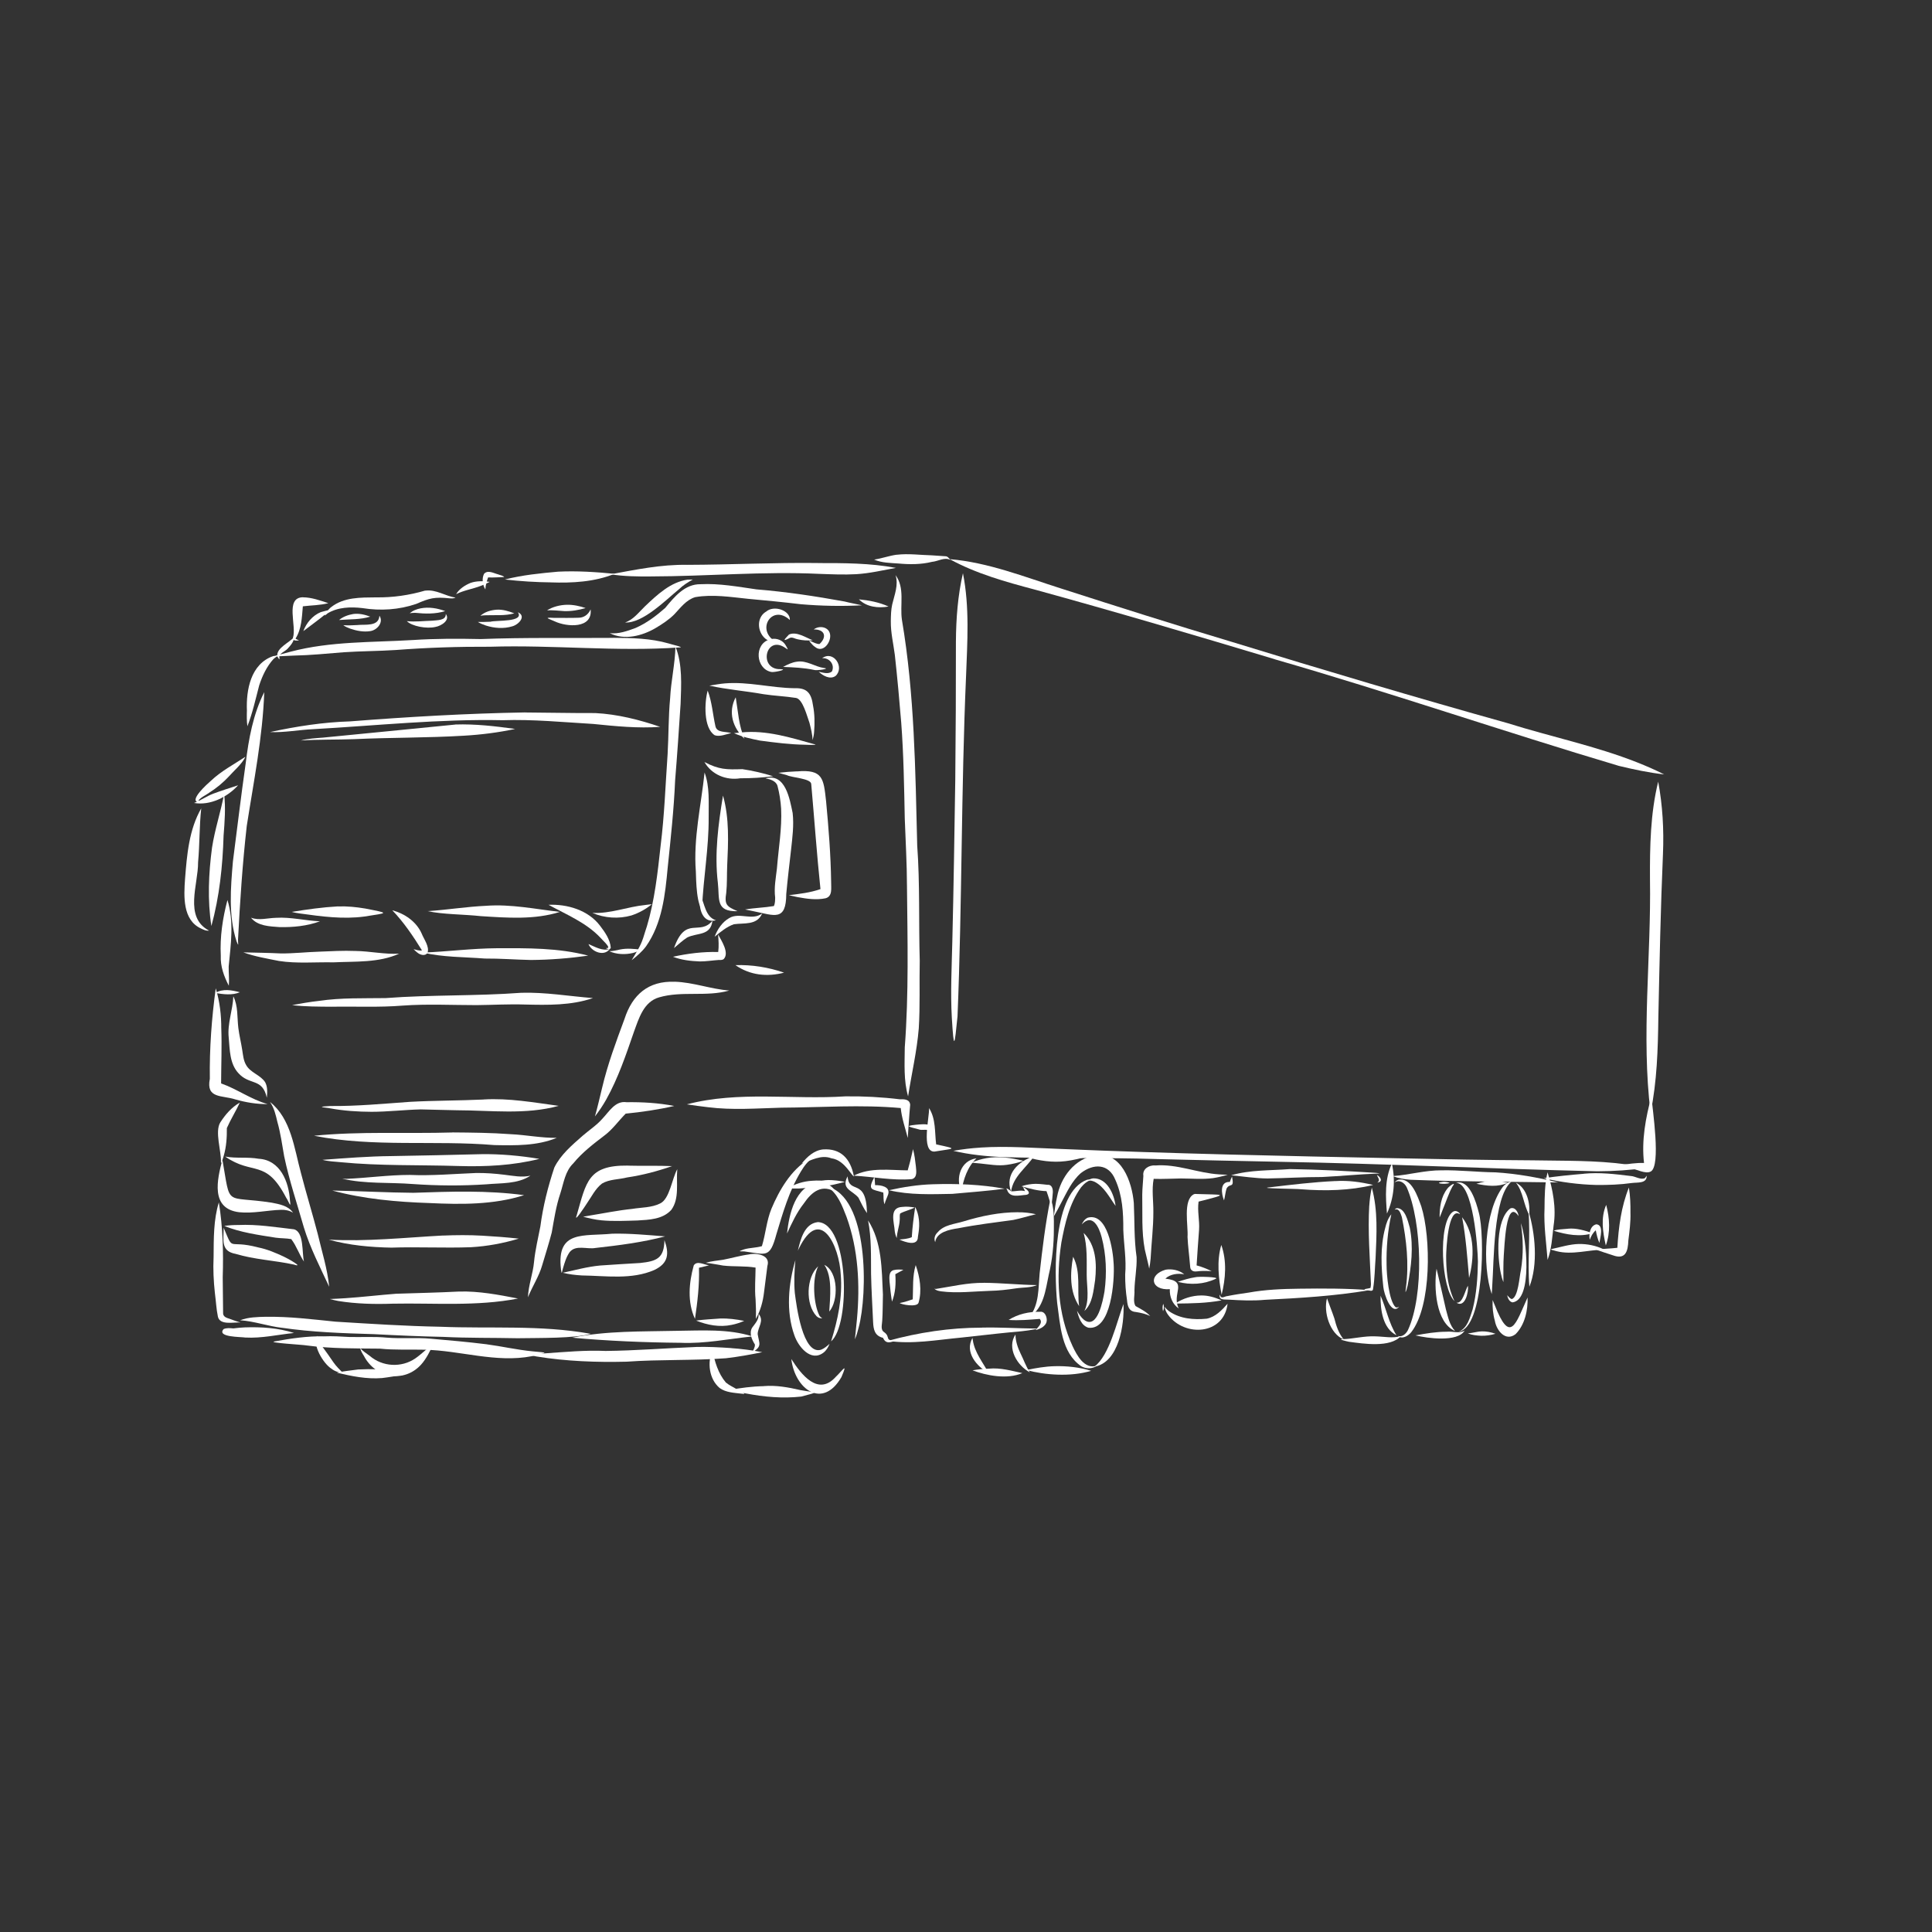 <?xml version="1.0" encoding="UTF-8"?>
<svg id="_Ñëîé_ðèñóíêà" data-name="Ñëîé_ðèñóíêà" xmlns="http://www.w3.org/2000/svg" version="1.1" viewBox="0 0 3600 3600">
  <rect x="0" y="0" width="3600" height="3600" fill="#333333" stroke="none"/>
  <!-- Generator: Adobe Illustrator 29.6.1, SVG Export Plug-In . SVG Version: 2.1.1 Build 9)  -->
  <defs>
    <style>
      .st0 {
        fill: #fff;
      }
    </style>
  </defs>
  <path class="st0" d="M375.2,1505.9c-23,39.6-26.9,87.1-30.4,131.9-2.3,32.2-4.8,76.6,29.9,92.4,4.8,2.3,9.7,4.8,15.2,3.7-.3-.2-.7-.1-1.1-.3,0,0,0,0,0,0-46.2-25-19.3-85.6-19.7-126.9,3.1-33.5,2.2-67.5,5.9-100.8h0Z"/>
  <path class="st0" d="M417.6,1479.4c-6.3,33.6-17.3,66.1-22.5,99.9-6.4,48.2-8.7,98-1.2,146.2,15-54.8,21-111.5,22.7-168.3,2-25.8,4.1-52,1-77.8h0Z"/>
  <path class="st0" d="M443.5,1463.3c-15.4,5-30.8,9.9-45.9,15.5-12.6,4.7-23.6,12.8-36.1,17.4,30.2,5.2,62.1-10.8,82.1-32.9h0ZM380.6,1486.9c-.2,0-.3.2-.5.2.2,0,.3-.2.5-.2h0Z"/>
  <path class="st0" d="M457.5,1410c-21.8,14.4-45.3,26.7-64.5,44.9-5.8,5-42.6,37.7-22.8,40.2,7.8-1,4.8-1-.5-3.3,4.9-6.5,13.3-9.7,19.8-14.5,13.8-8.6,26.3-19.1,37.4-30.9-.4.5-.9.9-1.3,1.3,10.8-12.2,24.4-23,31.9-37.7h0ZM370.2,1490.9c0,.1-.1.2-.2.4,0-.1.1-.2.2-.4h0Z"/>
  <path class="st0" d="M508.8,1222.6c-41.6,14.7-50.4,62.9-48.7,101.9,0-.5,0-.9,0-1.4-.3,10-.5,20.3.9,30.2,9.6-24.8,15.3-50.7,22-76.3,5.8-17.6,14-35.2,26.6-49,7.2-6.5,13.7-7.7-.8-5.4h0Z"/>
  <path class="st0" d="M492.4,1289.7c-20.8,41.2-29.1,87.4-34.6,132.8-8.7,60.8-15.9,121.8-23.8,182.7-4.2,49.5-8.6,101,6.8,149,4.9,12.1,2.4,3.2,2.7-3.6,0,.1,0,.2,0,.4,3.7-70.7,8.3-141.6,16.3-212,12.9-82.9,29.6-165.3,32.6-249.3h0ZM443.5,1749.1c0,.1,0,.2,0,.3,0-.1,0-.2,0-.3h0ZM430.8,1651.9c0-.5,0-1.1,0-1.6,0,.5,0,1.1,0,1.6h0ZM430.8,1650.3c0-.3,0-.6,0-.9,0,.3,0,.6,0,.9h0Z"/>
  <path class="st0" d="M423.8,1677.1c-8.9,33.8-14.2,68.7-12.4,103.6-.9,20.1,5.9,38.6,15,56.1,1-12-.5-23.9-.3-35.9,4-41.1,10.2-83.5-2.3-123.9h0Z"/>
  <path class="st0" d="M402,1841.6c-7.6,55.9-11.8,112.1-11,168.6-7.4,37.4,22.4,30.2,47.9,38.5,19.4,5.5,39.6,8.9,59.8,8.6-30.8-8.5-56.7-28-86.7-38.5.1-34.5,1.6-69.1.3-103.7,0,.8,0,1.7,0,2.5.2-25.7-2.8-51.4-10.3-76h0ZM437,2048.2c.4,0,.7.2,1.1.3-.4,0-.7-.2-1.1-.3h0Z"/>
  <path class="st0" d="M401,1850.3c14.9,2.4,31.7,4.7,46-1.4-15.4-3.9-31.4-7.2-46,1.4h0Z"/>
  <path class="st0" d="M434.8,1856.2c-.9,26-11.5,51-8.6,77.4,2,22.4,1.7,48.2,17.8,65.8,21.1,23.8,44.9,8.5,53.2,46.1.9-9.6,1.7-20.3-3.2-29.1-9-13.7-27.7-17.5-35.6-32.3-4.8-8.3-5.5-18.1-7-27.4-2.1-13.8-5.6-27.4-7.3-41.3-2.4-19.8-.2-40.8-9.4-59.1h0Z"/>
  <path class="st0" d="M414.4,2160.8c-9.9,37.5-22.5,91.5,31.2,98,26.2,2.7,52.2-3.7,78.3-4.5,7.7-.3,15.5,1.4,22.1,5.4-8.6-13-25.5-15.9-39.7-18.7-89.2-13.8-76,10.3-91.9-80.3h0ZM544,2258.6s0,0,0,0c0,0,0,0,0,0h0Z"/>
  <path class="st0" d="M419.8,2155.2c51.6,35.9,75.2,3,113.5,76.7,3.8,4.8,9.8,23,7,5.2-2-34.9-18.1-75.7-58.2-77.9-20.6-3.7-41.8-.3-62.4-4.1h0Z"/>
  <path class="st0" d="M416.8,2287.8c0,22-6.2,43.5,22.2,48.6,35.4,10.7,72.5,12.1,108.5,19.9,20.6,6.7-11.9-11.8-18-14.4-15.5-7.3-31.4-14.1-48.3-17.5-58.6-15.4-44.7,10.1-64.4-36.6h0ZM429.1,2315.8c0,0,.2.1.2.2,0,0-.2-.1-.2-.2h0Z"/>
  <path class="st0" d="M444.2,2282.6c-8.8,0-17.7.4-26.3,1.8,30.5,12.2,63.3,16.7,95.6,21.8,9.7,1.4,19.6.9,29.2,2.7,9.8,12.7,14.7,28.6,23.7,41.9-3.9-15.9.3-55.5-18.7-60.2-34.4-3.9-68.7-9.6-103.5-8h0Z"/>
  <path class="st0" d="M446.9,2054.5c-15.3,8.7-27.1,22.4-36.5,37.1-10.4,17,2,52.7,1.3,73.9,0,0,0-.1,0-.2-.1,7.3,4.4-8.9,5.2-11.6,4.9-16.9,6-34.3,5.8-51.7,7.1-16.1,16.8-31.5,24.2-47.5h0Z"/>
  <path class="st0" d="M407.8,2240.4c-10.1,32.9-9.5,67.9-9.8,102.1-1.1,22.3,0,44.6,2.4,66.8,2,14.7,2.6,29.6,5.6,44,3.7,16.7,29.3,10.1,41.9,11-6.6-1.9-13.1-4.3-19.5-6.7-6.4-2.1-13.3-3.8-12.7-12-.1-21.9-.6-43.8-.7-65.6,1.5-46.7.2-93.5-7.2-139.6h0Z"/>
  <path class="st0" d="M503.2,2053.5c7.6,10.9,10.6,24,13.6,36.8,6,21,8.9,42.7,12.7,64.2,9.4,44.9,24.1,88.5,36.7,132.6,11.8,38.5,30.3,74.3,47.2,110.6-3.3-33.4-13.7-65.7-21.3-98.3-9.9-38-21.5-75.6-31.3-113.6-12.5-45.6-18.2-101-57.5-132.3h0ZM508.2,2062s0,0,0,.1c0,0,0,0,0-.1h0Z"/>
  <path class="st0" d="M495.8,2453.6c-16.2.4-32.9.6-48.3,6.5,26.7,1.8,52.4,11.3,79,14.2l-2.6-.4c57.2,8.5,115.2,10.4,172.9,12.1,43.3,2.3,86.6,4.2,130,5.1,45.7,2.3,91.6,1.5,137.4,2.5,42.2-.7,105.8.5,136.8-8.2,0,0,0,0,.1,0-.7-.1-1.5-.2-2.2-.3,0,0,.1,0,.2,0-92.3-16.5-185.3-9.1-278.4-12.9-65.3-1.2-130.6-5.5-195.8-9.5-43-4.3-85.9-9.8-129.2-9h0Z"/>
  <path class="st0" d="M455.9,2473.4c-7,.3-14.1,1-21,1.9-6-.5-12.7-1.3-18.3,1.3-13.4,15.4,32.7,14.3,40.5,15.7,30.4,1.7,60.7-5.4,90.8-8.5-29.7-9.5-60.9-11.5-92-10.4h0Z"/>
  <path class="st0" d="M807.8,2504.2c-12.1,8.1-22.1,18.9-34.1,27.1-25.8,17.6-61.1,15.6-84.7-4.8-6-4.7-13-8.6-17.7-14.6.8,5.5,4.1,10.2,6.9,14.8,21.4,41.1,74.3,51.1,106.3,16.2,10.2-11.3,16.7-25.3,23.3-38.8h0Z"/>
  <path class="st0" d="M667.5,2551.8c-13.3,1.9-26.8,3-39.8,5.9,27.3,6.7,56,12.4,84.2,10.1,13.1-1.5,26.1-4,39.1-5.9-3.6-1.6-7.5-2.9-11.2-4.3-23.2-6.8-48.2-7-72.2-5.8h0Z"/>
  <path class="st0" d="M591,2488.9c-9.9,16.6,11.4,51.7,26.2,61.2,6.6,5.3,14.8,7.6,23,9.1-6.8-6.5-13.6-13.1-19-20.9,0,.1.2.2.2.3-6.9-10-13.7-20-21-29.7-3.8-6.4-10.1-12-9.5-20h0Z"/>
  <path class="st0" d="M1261,2479.8c-65.1,1.5-130.8-.3-194.9,12.8,67.2,6.1,134.7,8.9,202.2,9.5,45.1,2,89.3-7.3,133.9-11.9-45.4-14.4-94.2-10.9-141.2-10.4h0Z"/>
  <path class="st0" d="M1396,2337.4c-16.5,2.1-32.4,6.9-48.7,10-10.7,1.7-21.9,2.4-32.2,5.7,10.9,1,21.6,3.5,32.4,5.1,20,2.3,40.5.4,60.4,3.8-.1,19.7-2,39.4,0,59.1.7,12.1,1,24.4.5,36.4,8.5-15,13.2-32,15.2-49.1,2-16.5,4.1-33,6.3-49.4,6.3-20.1-19.2-24.8-33.8-21.7h0Z"/>
  <path class="st0" d="M1341.5,2456.9c-14.8,1.1-29.7,1.8-44.4,3.8,20.8,8.4,43.9,12.8,66.2,8,8-1.5,15.9-4.2,23.4-7.4-14.8-3-30.1-4.9-45.2-4.5h0Z"/>
  <path class="st0" d="M1292.7,2357.9c-9,32.2-12.2,68.5,2.3,99.6,4.6-31.5,8.5-63.2,7.4-95.2,6.2-1.7,12.7-2.7,18.7-4.7-8.8-.6-22.2-9.4-28.4.3h0ZM1302.6,2362.1c0,0-.1,0-.2,0,0,0,0,0,0,0,0,0,.1,0,.2,0h0ZM1301.4,2362.9s0,0-.1,0c0,0,0,0,.1,0h0Z"/>
  <path class="st0" d="M1523.4,2277.3c-24.8,3.1-31.9,32.6-36.7,53.2.5-1,1-2.2,1.5-3.3,0,0,0,0,0,0,40.3-83.1,75.9-5,78.4,47.8,0,0,0,0,0,0,3.5,42.2-5.4,84.3-18,124.4,36.7-30.8,33.4-221.5-25.2-222.2h0ZM1561.9,2448.3c0,.2,0,.4-.1.7,0-.2,0-.4.1-.7h0Z"/>
  <path class="st0" d="M1482.2,2347.6c-13.2,44.8-18,95.9-2,140.5,7.1,20.9,30.4,50.1,53.9,32.6,5.6-4.1,9.2-10.3,11.7-16.7-4.7,4.2-9.7,8.6-15.8,11-34.4,10.6-46-82.7-49-106-1.8-20.4-.7-41.1,1.1-61.4h0Z"/>
  <path class="st0" d="M1536,2356.9c15.6,22.3,10.7,60.8,9.2,87,17.6-20.1,16.9-74.5-9.2-87h0Z"/>
  <path class="st0" d="M1524.7,2359.4c-22.6,20.5-24.2,71.1-3.1,93.2,2.9,2.7,6.7,4.5,10.7,3.5-2.1-.7-3.8-2.3-5.2-4.1-11.6-22.5-14.1-70-2.4-92.7h0ZM1522.7,2363.3s0,0,0,0c0,0,0,0,0,0h0ZM1518.6,2419.5c0,.2,0,.4,0,.5,0-.2,0-.4,0-.5h0ZM1531.7,2455.9s0,0,0,0c0,0,0,0,0,0h0Z"/>
  <path class="st0" d="M1540,2210.5c.6.3,1.1.6,1.7.9,0,0,0,0,0,0,19.3,12.5,27.6,35.4,35.6,55.9,22.1,60.8,25.4,127,19.5,190.9-1,12.5-2.8,25-3.8,37.4,3-7,5.1-14.3,6.9-21.6,17.1-62.5,19.4-244.8-59.7-263.6h0ZM1587.4,2301.4c0,.3.2.6.2.9,0-.3-.2-.6-.2-.9h0Z"/>
  <path class="st0" d="M1474.5,2532.3c6.5,56.1,58.2,94.6,93.4,33.7,12.6-29.4,2-12.3-10.6-.4-32.9,36.7-64.5-4.6-82.8-33.3h0Z"/>
  <path class="st0" d="M1524.1,2203.3c-42.5,7.2-53.7,58.8-57.6,95.2,8.9-19.2,17.8-38.8,31-55.6,15.2-22.5,34.7-37.9,60.9-20.6-5.2-9.7-15-17.4-26.1-18.7h0c-2.7-.4-5.5-.5-8.2-.2h0Z"/>
  <path class="st0" d="M1542.3,2198.9c-12.2.2-23.8,4.2-34.5,9.9,6.1.8,12.5,1.3,18.7,1.3,16.4.7,32.4-3.9,48-7.9-10.6-2.1-21.4-3.4-32.2-3.4h0Z"/>
  <path class="st0" d="M1533.6,2141.8c-16.6,1.6-29.8,13.8-39.7,26.3,17.9-5.9,36.1-17.1,55.2-9.8,13.5,1.8,23.3,11,31.4,21.3,2.2,2.5,12.5,17.1,10.3,10.9-6.1-31-24-51.1-57.2-48.7h0ZM1504.6,2164.2c0,0-.2,0-.2,0,0,0,.2,0,.2,0h0Z"/>
  <path class="st0" d="M1701.2,2141c-.4,1.9-.7,3.8-1.1,5.7,0,0,0-.1,0-.2-2.5,11.5-5.4,23-8.7,34.3-33.3-.2-69.9-6.1-100.5,9.9,36.1,1.9,72.1,9.5,108.4,6.4,10.4-3,8-15.5,7.3-23.8-1.3-10.8-2.4-22-5.5-32.4h0Z"/>
  <path class="st0" d="M1579.5,2191.8c-13.1,23.9,8.8,26.1,20.1,39.9,5,9.8,9.4,19.8,15.9,28.8-1.3-68-33.7-33.2-36.1-68.7h0ZM1579.7,2195.1s0,0,0,0c0,0,0,0,0,0h0Z"/>
  <path class="st0" d="M1617.5,2274c6.5,32.9,5.3,66.3,5.6,99.7.6,30,2.5,60,3.8,90,.7,14.2,3.1,25.3,18.5,29.2,5.2,12,14,8.6,24,4.8-22.3,1-9.2-6.3-21.8-15.3-7.5-4.7-3.9-14.3-3.7-21.6,1.1-16.2.8-32.4,1.3-48.6-2.3-46.7-1.5-97.7-27.8-138.3h0ZM1655.1,2495.6s0,0,0,0c0,0,0,0,0,0h0ZM1655.1,2495.7c.1.1.2.3.4.5-.1-.1-.2-.3-.4-.5h0Z"/>
  <path class="st0" d="M1829.5,2473.9c-59.2,0-118,8.9-175,24.6,45.2,6.8,90.7-1.8,135.8-6,29.9-3.1,59.7-6.8,89.6-9.7,15.8-1.3,31.7-2.7,47.3-5.6,2.1-.2,6.3-1.3,5.4-2.3,0,.1-.2.3-.3.4-.4.2-.8.3-1.2.3,0,0,0,0,0,0-33.9-.3-67.8-2.6-101.7-1.8h0ZM1931.2,2475.7s0,0,0,0c0,0,0,0,0,0h0Z"/>
  <path class="st0" d="M1706.3,2357.3c-6.4,20.7-4.5,42.5-5.5,63.8-7.9,2.6-16.1,5.4-24.3,6.9,0,0,0,0,0,0,0,0,0,0,0,0,0,0,0,0,0,0,2.8,2.8,31.7,8.4,35-.3,6.8-23.1,2.5-48-5.2-70.4h0ZM1700.7,2421.7c0,0-.1.2-.2.2,0,0,.1-.2.2-.2h0ZM1676.5,2428s0,0,0,0c0,0,0,0,0,0h0Z"/>
  <path class="st0" d="M1665.2,2366.6c-10.3,3-7.8,15.7-7.5,23.9,0-.3,0-.7,0-1,1.1,12,2.4,24.1,4.4,35.9,6.6-16.4,7.4-34.2,6.2-51.1,4.9-3,10.3-5.3,15-8.3-5.9-.4-12.3-.9-18.1.7h0ZM1668.9,2373.8c-.1.1-.3.2-.4.3.1-.1.3-.2.4-.3h0ZM1667.7,2375c0,0,0,.1,0,.2,0,0,0-.1,0-.2h0ZM1667.7,2375.3s0,0,0,.1c0,0,0,0,0-.1h0Z"/>
  <path class="st0" d="M1896.8,2258.8c-34.5,0-68.2,7-101.1,17-16.6,5.2-36.4,6.1-48.4,20.3-5.3,4.9-7.6,11.7-4.7,18.5,2.4-18.9,27-23.6,42.8-25.9,34-6.7,68.4-10.8,102.7-15.5,14.2-2.9,28.1-7.3,42.2-10.7-10.9-2.4-22.3-3.8-33.6-3.6h0ZM1748.2,2303c-.1.1-.3.2-.4.3.1-.1.3-.2.4-.3h0ZM1745,2305.9c0,0-.1.1-.2.2,0,0,.1-.1.2-.2h0Z"/>
  <path class="st0" d="M1833.3,2390.4c-30.4-.4-60,6.8-89.7,11.4-.9-.2-1.7-.5-2.5-.7,3,3.7,7.9,4.3,12.3,5.1,30.3,4,61,0,91.4-.9,16.2-.3,32.2-2.2,48.2-4.6,13-2,26.9-.9,39.2-6.1-32.9-.5-65.9-4-98.9-4.3h0Z"/>
  <path class="st0" d="M1705.4,2249.1c-2.9,18.6-5.3,37.4-6.4,56.2-7.2,3.2-15.4,3.6-23.1,4.4,10.1,4.7,34.5,13.5,34.5-5,0,.3,0,.6-.1.9.5-3.4,1.1-6.9,1.5-10.3,0,.5-.1,1-.2,1.5,2.5-16,1.2-33.2-6.2-47.8h0ZM1704.6,2255.1c0,.1,0,.2,0,.4,0-.1,0-.2,0-.4h0ZM1699,2305.6s0,0,0,0c0,0,0,0,0,0,0,0,0,0,0,0,0,0,0,0,0,0h0ZM1699,2305.6h0s0,0,0,0c0,0,0,0,0,0h0Z"/>
  <path class="st0" d="M1681.5,2248.9c-25.8.9-15.1,29.2-14.2,45.7.6,4.2,1.7,8.5,3.7,12.3.3-11.1,4.8-21.6,5.4-32.7.7-4.2-.6-9.1,1-13.1,8.6-4.6,18.4-6.5,27.1-11.1-7.5-1.2-15.3-2.1-23-1.1h0ZM1677.7,2260.5c-.2.2-.3.4-.5.6.1-.2.3-.4.5-.6h0ZM1678.1,2260.6c0,0-.1,0-.2.1,0,0,.1,0,.2-.1h0Z"/>
  <path class="st0" d="M1629.4,2193c-13.6,25.8-5.1,22.4,16.5,29.2,1,7.2-.6,14.7,2.4,21.7,1.3-6.4,4.6-12.2,6.7-18.4,4.4-14.5-13.9-17.5-24.4-17.1-.2-3.1-.4-6.2-.6-9.3,0,0,0,0,0,.1,0-.9-.2-1.8-.2-2.7,0,0,0,.1,0,.2-.1-1.2-.2-2.6-.4-3.8h0ZM1630.5,2207.7c0,.2,0,.5,0,.7,0,0,0,0,0,0,0-.2,0-.5,0-.7h0ZM1630.4,2208.1c0,0,0,.2.1.3,0,0,0-.2-.1-.3h0ZM1630.6,2208.5c0,0,.2,0,.2.1,0,0-.2,0-.2-.1h0ZM1630.8,2209.1s0,0,0,0c0,0,0,0,0,0h0ZM1629.7,2196.8s0,0,0,0c0,0,0,0,0,0h0Z"/>
  <path class="st0" d="M1738.3,2206.7c-27.6.8-54.9,5.1-81.8,11.1,38.3,9.2,78.7,7.5,117.9,6.8,32.5-3,65.2-5.3,97.5-9.6-44-8-88.9-9.7-133.6-8.3h0Z"/>
  <path class="st0" d="M1906.3,2211.9c1.1,2.6,2.4,5,3.6,7.6-8.6-2.4-17.3.7-25.8.3-1.7-1.8-12-8.6-7.8-3.4,0,0,0,0,0,0,5,16.8,22.9,10.7,36.2,10-.1,0-.2,0-.4,0,12.1-2.2-.7-12.1-5.7-14.6h0ZM1883.1,2219.2c0,0,.1,0,.2.1,0,0-.1,0-.2-.1h0ZM1883.6,2219.6c.1,0,.3.1.4.2-.1,0-.3-.1-.4-.2h0Z"/>
  <path class="st0" d="M1922.3,2206.4c-6.4.6-12.8,1.9-18.9,4.1,15.2,4.3,30.7,8.6,46.6,9,8.7,23.5,8.9,39.6,11.8,2.3.3-6.8-1.9-15.1-10.3-14.1-9.7-1.1-19.5-2.5-29.2-1.4h0Z"/>
  <path class="st0" d="M1731.2,2064.8c.8,16.4-15.3,81.7,9.9,81,36.6-6.1,46.4-4.3,3.3-13.4-2.9-22.9-.3-47.1-13.2-67.6h0Z"/>
  <path class="st0" d="M1826.8,2138.4c-16.9,1-33.7,3.1-50.4,6,29.9,7.1,60.8,10.2,91.5,11.7,95.7,2.8,191.4.6,287.1,3.6-.5,0-1.1,0-1.6,0,76.6,1.9,153.2,3.6,229.8,5.1-.1,0-.2,0-.3,0,197.9,3.5,395.6,13.2,593.5,17.7,31-.1,62-2.1,92.7-6.6-12.3-2.7-24.9-4.3-37.4-6.1-58.2-8-117.1-6.6-175.7-7.7-84.7-.4-169.5-2.1-254.2-3.9-208.5-4.2-417.1-8.5-625.5-17.3-49.8-1.8-99.6-5.8-149.4-2.6h0ZM2381.8,2164.8c.3,0,.7,0,1,0-.3,0-.7,0-1,0h0Z"/>
  <path class="st0" d="M1769.6,1041.9c49.5,27.1,104.3,42.3,158.5,56.7,149.5,41,298.2,85,446.7,129.6,0,0,0,0-.1,0,.3,0,.6.2.9.3,0,0-.1,0-.2,0,215,62,426.7,134.8,641.1,198.6,27.8,6.7,56,12.7,84.4,15.9-16.1-8.2-32.7-15.4-49.5-22.1-78.6-31.1-161.9-48.1-242.5-73.5-172-48-343.1-99-513.8-151.4-106.4-31.8-212.2-65.4-317.9-99.4-68.2-21.6-135.8-48.7-207.6-54.7h0ZM2375.5,1228.4c-.2,0-.4-.1-.6-.2.2,0,.4.1.6.2h0Z"/>
  <path class="st0" d="M1794.3,1068.1c-9.6,41.7-12.8,84.7-13.1,127.4.1,85.9-.3,171.8-1.2,257.8-1.6,100.5-3,201.1-5.5,301.6-1.1,47.2-3.6,94.5-.9,141.8,3.8,63.1,5.1,52.4,10.6-3,8.6-209.4,6.7-422.9,15.9-633.9,0,0,0,.1,0,.2,2.4-63.9,6.8-128.7-5.8-191.9h0Z"/>
  <path class="st0" d="M3089.8,1456.5c-14.6,59.5-15.6,120.8-15.3,181.8,2.4,144.9-16.6,291,1.1,435.2,12-58.5,13.7-118.4,14.5-178,2.2-101.6,4.2-203.2,8.6-304.7,1.9-44.9-.7-90.1-8.9-134.3h0Z"/>
  <path class="st0" d="M3077.2,2042.6c-10.8,40.5-18.7,82.4-13.8,124.4-14.7-.4-29.3,1.9-43.8,3.9,6,2.2,12.2,4.1,18.3,5.9,11.1,1.6,28.3,11.5,38.1,6.1,19.4-10.7,3-116.1,1.2-140.3h0ZM3063.1,2170.3c0,.2-.2.3-.3.4,0-.1.2-.3.3-.4h0Z"/>
  <path class="st0" d="M2951,2187.2c-24.9,2.1-50,4.5-74.7,8.3,32.1,7.2,65,11.7,97.9,12.5-.5,0-1,0-1.5,0,.9,0,1.9,0,2.8,0-.3,0-.6,0-.8,0,22.2.2,44.4-.6,66.4-3.7,10-1.3,28,1.3,27.2-13.5-1,1.4-2,3-3.1,4.4,0,0,.2-.2.3-.2-8.2,4.4-18.2-3.4-27-3.7-29-3.6-58.3-7.1-87.6-4.2h0ZM3064.5,2195.8c0,0-.2,0-.2.1,0,0,.2,0,.2-.1h0Z"/>
  <path class="st0" d="M3035.3,2212.6c-14.5,35.8-19.3,74.3-21.6,112.5-13,1.6-26.2,1.5-39.2,3.7,10,3.6,20.3,6.7,30.4,10.1,24.3,9,28.5-7.2,29.3-27.6,2.2-17.3,4.5-34.6,3.9-52,0,.1,0,.2,0,.4.2-15.7-.4-31.5-2.9-47h0Z"/>
  <path class="st0" d="M2941.1,2318c-16.3.6-32,5.4-47.8,8.9.1,0,.2,0,.3,0-9.5,1.4,2.9,3,6.8,4.5,29.6,7.5,59.4-2.8,89.2-2.8-14.9-7.5-31.9-11-48.6-10.6h0Z"/>
  <path class="st0" d="M2992.9,2245.1c-10.6,24.4-6.3,50.7-.7,75.7,8.9-24.2,7.2-51.1.7-75.7h0Z"/>
  <path class="st0" d="M2706.9,2258.2c-28.1,20.7-21,143.6,3.4,166.2-1.9-3.6-3.5-7.5-4.9-11.4-8.7-23.1-10.7-48.2-10.7-72.7,0,0,0,.2,0,.3,0-.2,0-.5,0-.7,0,0,0,.1,0,.2.2-12.3,3.5-90.4,24.8-78.1,0,0,0,0,0,0,0,0,0,0,0,0,0,0,0,0,0,0,3.6,2.3-4.7-9.8-12.6-3.7h0ZM2714.7,2260c0,0-.1,0-.2,0,0,0,.1,0,.2,0h0ZM2694.7,2340s0,0,0,.1c0,0,0-.2,0-.3,0,0,0,0,0,.1h0ZM2719.5,2261.8s0,0,0,0c0,0,0,0,0,0h0Z"/>
  <path class="st0" d="M2735.3,2395.7c-5.4,8.3-9.4,33.3-21.4,31.7,16.2,10.3,22.9-20.3,21.4-31.7h0ZM2715.2,2427.5h.1s0,0-.1,0h0Z"/>
  <path class="st0" d="M2724.4,2268.1c7.1,37.3,9.7,75.4,13,113.2,9.5-36.4,11.2-82.2-13-113.2h0Z"/>
  <path class="st0" d="M2814,2251.9c-27.3,21-24.1,90.3-17.3,121.4,0-.2,0-.4-.1-.6,1.1,5.6,2.6,11.1,4.8,16.3,0-16.8-.4-33.6.7-50.4,0,0,0,.1,0,.2,1.2-12,3.6-108.2,27.5-72.8-.6-7.4-6.7-17.9-15.5-14.2h0Z"/>
  <path class="st0" d="M2833.8,2279c4.6,29.1,5,58.5.2,87.7-2.9,12-4.8,50.4-17.1,54-3.6-1.2-6-4.6-8.5-7.3,1,5.5,3.8,12.1,9.9,13.4,38.2-4.6,25.8-121.3,15.5-147.7h0ZM2817.8,2420.7c0,0,.1,0,.2,0,0,0-.1,0-.2,0h0ZM2818,2420.7c0,0,.2,0,.3,0,0,0-.2,0-.3,0,0,0,0,0,0,0h0Z"/>
  <path class="st0" d="M2592.4,2262.8c-6.1,7.4-9.2,16.5-11.4,25.8,0-.3.1-.5.2-.8-9.7,35.9-7.5,73.5-3.6,110.1,1.2,13.4,15.1,54.3,29.5,36.9,0,0,0,0,0,0,0,0,0,0,0,0,0,0,0,0,0,0-1.5.8-3.1,1.6-4.8,1.5h.3c-.6,0-1.1-.1-1.7-.3.1,0,.2,0,.4,0-.5-.2-1-.4-1.5-.7.1,0,.3.1.4.2-12.3-12.2-16.5-60.3-16.5-78.2,0,.2,0,.3,0,.5-.7-31.9,2-63.9,8.8-95h0ZM2583.4,2344.1c0,.1,0,.3,0,.4,0-.1,0-.3,0-.4h0ZM2607,2434.7s0,0,0,0c0,0,0,0,0,0h0Z"/>
  <path class="st0" d="M2602.4,2251.4c-1.4.1-5.4,3.6-2.5,2.3,8-2,10.3,8.8,12.3,14.4,8.6,42.5,13.4,86.7,7.7,129.9-2.5,16.7.4,8,3-2.2,6.8-35.5,11.3-72.5,4-108.3-3.5-12.1-8.7-37-24.6-36.3h0Z"/>
  <path class="st0" d="M2565.7,2189.4c1.8,5.4,7.1,9.9.7,14.2,11.3-1.8,6.3-10.4-.7-14.2h0Z"/>
  <path class="st0" d="M2403.6,2178.4c-36.5,2.9-74.1,1.2-109.5,11.6,22.6,2.1,45.3,5.8,68,5.9,33.8-.5,67.6-2.8,101.5-2.7,34.7-1.7,69.4-5.2,104.1-6.5,7.3.3-1.6-1.2-4.7-1.3-53.1-3.4-106.3-6.2-159.4-7h0ZM2431.2,2193.5h0s0,0,0,0c0,0,0,0,0,0h0Z"/>
  <path class="st0" d="M2488.3,2200.7c-40.8,1.9-81.4,6.8-121.9,11.6-26.5,2.4,50.1,2.6,57.8,3.7,44.8,3.5,90.7,2.6,134.5-8-23-5.5-46.7-8.8-70.4-7.2h0ZM2391.4,2214.7c-.2,0-.4,0-.7,0,.2,0,.4,0,.7,0h0Z"/>
  <path class="st0" d="M2295.7,2192.3c-1.6,3.3-3,6.7-4.1,10.1-19.4-1-15.6,22.5-10.8,34.4,1.9-7.3,2.5-14.9,4.7-22.1,6.4-11.3,14.8,1,10.2-22.4h0ZM2291.9,2202.2c0,0,0,.2-.2.2,0,0,0,0,0,0,0,0,.1-.2.2-.2h0ZM2291.5,2202.6c0,.1-.2.2-.3.3.1,0,.2-.2.3-.3h0Z"/>
  <path class="st0" d="M2224.6,2225.3c-21,10.6-10.2,59-11.8,79.6.7,16.7,3.1,33.2,4.4,49.9.7,4.1-.2,9.3,3.5,12.2,3.9,3.5,10,1.9,14.7,1.5,7.4-.6,14.9-.2,22.3,0-9-4.1-18.3-8.2-28-10.6,1.2-22.1,3.1-44.3,4.6-66.4,1.2-17.5-3.5-35.1-.9-52.5,60.9-15.3,45.5-12.4-4.6-14.2.2,0,.4,0,.6,0-1.6-.3-3.2-.1-4.7.4h0ZM2232.7,2239.1s0,0,0,0c0,0,0,0,0,0,0,0,0,0,0,0h0ZM2229.6,2358.3s0,0,0,0c0,0,0,0,0,0,0,0,0,0,0,0,0,0,0,0,0,0h0Z"/>
  <path class="st0" d="M2275.7,2319.8c-8.8,30.2-5.1,62.4.6,92.8,7.5-30.3,10-62.8-.6-92.8h0Z"/>
  <path class="st0" d="M2421.1,2401.3c-31.7.4-63.4,1.6-94.6,7.3-13.2,1.9-26.5,3.8-39.6,6.5-3.7,0-9.9,4.7-12.4.9,0,0,0,.1,0,.2-.6-1.3-1.1-2.7-1.7-3.9-2.2,11.4,9.9,8.6,17.2,9.4,22.3,1.4,44.8,2.4,67.1.3,64.7-3.2,129.7-7,193.7-17.8,0,0,0,0,0,0,.3,0,.6-.1,1-.2,0,0,0,0,0,0-39.7-3.3-88.1-3.3-130.7-2.7h0Z"/>
  <path class="st0" d="M2556.3,2212.6c-2.8,11.4-4.1,23.1-4.9,34.8,0-.5,0-1,0-1.5-2.8,49.1,1.2,98.1,3.2,147.2,0-.2,0-.5,0-.7-.1,2.5-.3,5.1-.9,7.5-4.4,1.5-18.2,2.2-6.9,4,4.1.3,11.7,4.1,11.8-2.8,3.1-18.8,3.1-37.9,4.6-56.8,1.9-43.9,4.7-88.8-7.1-131.6h0Z"/>
  <path class="st0" d="M2027.1,2268.9c-5.5,2.3-9.1,7.5-11.4,12.6,20.2-21.5,32.4,5.6,37.1,23.9,8.6,32.7,9.8,67.4,5.3,100.9-2.9,16.4-12.8,71.9-38.1,53.1-5.6-4.6-9.6-10.9-13.2-17.1,3.1,12.2,7.8,27.8,21.3,31.7,42.8,5.4,48.9-88.8,47.1-118.4-1.1-25.4-11.3-96.4-48.1-86.7h0Z"/>
  <path class="st0" d="M2019.2,2297.4c7.1,25.6,5.6,51.9,5.7,78.2.1,22.2,5.6,46.6-4.3,67.2,15.5-14,16.8-38,20-57.5,3.3-30.5,1.8-65.1-21.4-87.9h0Z"/>
  <path class="st0" d="M1999.6,2341.8c-5.7,30.6-6.7,65.2,11.2,92-4.2-30.6,3.7-63.5-11.2-92h0Z"/>
  <path class="st0" d="M2025.8,2198.2c-64.2,23.3-61.6,172.4-55.9,229.8,5.8,40.9,7.5,92.2,44.8,117.8,8.9,5.1,20.8,5.3,29.1-1-23.2,7.4-37.1-19.3-45.3-36.6-27.8-60-30.7-128.3-20.8-192.8,0,.3-.1.6-.2,1,6.8-36.1,15-74,37.1-104.2,5.3-6.4,12-12.3,20.4-13.9-3-.6-6.2-.6-9.2,0h0ZM2030.7,2199.5s0,0-.1,0c0,0,0,0,.1,0h0ZM1974.4,2417.3c0,.1,0,.3,0,.4,0-.1,0-.3,0-.4h0Z"/>
  <path class="st0" d="M2093.4,2429.9c-12.6,33.3-25.9,95.5-54.2,116.7,45.4-7.6,56.3-78.7,54.2-116.7h0ZM2040.4,2545.8s0,0,0,0c0,0,0,0,0,0h0Z"/>
  <path class="st0" d="M2036.9,2195.7c-3.5.4-6.6,1.7-9.5,3.7,4.2,0,8.4,1,12.3,2.7,18,9.4,27.5,29,39,44.9-2.6-21.9-15.8-52.1-41.7-51.3h0Z"/>
  <path class="st0" d="M1957.3,2231.3c-.1,1.6-.2,3.3-.4,4.9,0,0,0-.2,0-.3-9.1,45.3-14.6,91.1-19.7,137-2.5,27.7-.7,58.1-19,81,26.8-16.4,30-50.4,36-78.5,6.7-27.8,9.5-56.2,9.5-84.8.1-19.8.8-40.6-6.5-59.3h0Z"/>
  <path class="st0" d="M1937.7,2444.3c-20.6-.3-40.7,4.2-58.3,15.2,19.2,1.4,38.8-.4,58-1.9,6.5,7.5-3.3,15.2-7.7,20.9,9.8-2.5,22-8.7,20.7-20.5-.6-6.8-4.7-15.1-12.7-13.6h0Z"/>
  <path class="st0" d="M2040.4,2152.9c-38.2,6.4-63.8,40.6-70.7,77.1-2.8,12.1-4.5,24.4-6.1,36.7,4.9-8.4,9.5-17.1,14-25.8,10.3-19.3,19.6-40.2,36.3-54.9,23.6-18.3,51.9-18.2,64.3,12.2,13.3,29.4,15.1,61.6,14.9,93.4,1,27.9,6,55.4,3.5,83.4-.1,15.8,1,31.7,3.4,47.4,1,11.1,3.2,21.3,16.4,22.3,9.3,1.5,18.5,3.4,26.9,7.7-7.5-8.4-17.8-13.3-27.4-18.8-5-7.7-1.4-19.7-2-28.9.3-20.8,4.8-41.4,4-62.2-4.9-33.5-3.6-67.2-5.2-100.9-3.3-39.2-23.2-96.8-72.2-88.7h0ZM2100.1,2422.9c0-.2,0-.3,0-.5,0,.2,0,.3,0,.5h0ZM2100,2422.4c0-.5-.1-.9-.2-1.4,0,.5.1.9.2,1.4h0Z"/>
  <path class="st0" d="M2152.5,2171.6c-11.5-.8-24.1,6.5-22,19.5-.6,11.8-2,23.5-2.1,35.4.7,33.8-1.6,68.2,4.7,101.5,2.6,12,5.9,23.9,8.3,35.9,1.1-6,2.1-12.3,2.6-18.4,1.5-29.2,5.2-58.2,5.1-87.4.2-20.5-3.3-41.2.6-61.5,16.8.6,33.6-.5,50.4-.7,20,0,40.2,2,60.1-.6,9.3-1.4,18.5-3.8,27.5-6.2-5.3-.3-10.6-.5-15.8-.8-40.2-2.4-78.4-19.8-119.3-16.6h0ZM2130.5,2193.4c0,.4,0,.8,0,1.2,0-.4,0-.8,0-1.2h0Z"/>
  <path class="st0" d="M2238,2413.9c-16.6.2-33.6,5.4-47.4,14.6-.4.7-.5.9-.3,1.7.2-.6.7-1.1,1.4-1.2,28.3-.3,56.6-.7,84.5-5.9-11.9-5.6-24.9-9.4-38.2-9.2h0Z"/>
  <path class="st0" d="M2171.9,2365.9c-32.9,9.5-27.3,38.9,7.9,36.3-.7,14,4.9,28,16.7,36-14.5-27.5,19.2-50.8-25-55.6,8.8-8.6,23.5-10.4,35.2-8.1-9.2-7.8-23-10.6-34.8-8.6h0ZM2189.9,2374.3c-.1,0-.3,0-.4,0,.1,0,.3,0,.4,0h0ZM2165.3,2380.6c0,0,.2.1.3.2,0,0-.2-.1-.3-.2h0ZM2182.1,2402.6c.2,0,.3.2.4.3-.1-.1-.3-.2-.4-.3h0Z"/>
  <path class="st0" d="M2227.4,2379.9c-11.2,1.7-22.1,5.1-32.8,8.6,23.5,6.2,48.8,4.8,70.9-5.7,7.5-3.4-33.2-4.5-38.1-2.9h0Z"/>
  <path class="st0" d="M2287.4,2429.3c-10.6,12-22.6,24.7-38.9,27.9-24.1,2.3-49.5.3-69.9-13.8-3.3-2.3-6.1-5.5-8.8-8.4,1.3,5.4,3.4,10.7,6.9,15.2,30.9,41.7,104,37.3,110.7-20.9h0Z"/>
  <path class="st0" d="M2167.6,2429.4c-1.7,4.4-1.7,9.4-.4,13.9,2-4.4,2.1-9.5.4-13.9h0Z"/>
  <path class="st0" d="M1965.3,2545.7c-17.9.4-35.5,3.6-53.1,7.1,0,0,0,0,0,0,34.8,9.5,82.9,13.1,121,1.5-22-6.7-45.1-9.2-68-8.6h0ZM1913.3,2552.6s0,0,0,0c0,0,0,0,0,0h0Z"/>
  <path class="st0" d="M1892.2,2486.7c-16.8,24.8,3.3,58.2,26.8,70.5-7.3-10.9-11.5-23.6-17.4-35.3.1.3.3.6.4.9-5.5-11.3-9.7-23.4-9.8-36h0Z"/>
  <path class="st0" d="M1842.8,2550.3c-10.3.4-20.5,1.3-30.6,3.1,0,0,0,0,0,0,0,0,0,0,0,0,0,0,0,0,0,0,25.5,9.7,64,17.4,92.8,5.2-20.5-4.4-41-10.4-62.2-8.3h0ZM1813.2,2553.2h0s0,0,0,0h0ZM1812.2,2553.4s0,0,0,0c0,0,0,0,0,0h0Z"/>
  <path class="st0" d="M1812.1,2492.9c-15.1,26.7,7.6,53,30.2,65.9-10.7-20.1-26.3-38.6-29.6-61.7,0,.1,0,.2,0,.3-.2-1.5-.4-3.1-.7-4.5h0Z"/>
  <path class="st0" d="M1423.2,2582.9c-21.7.4-43.1,3.3-64.4,7.1,9.7,4.5,20.8,4.2,31.1,6.5,33.7,6.4,68.8,9.7,103,5.8,37.3-9.7,27.9-6.7-2.3-12.2,0,0,.2,0,.3,0-22.2-5.1-44.8-9.2-67.7-7.3h0Z"/>
  <path class="st0" d="M1327.5,2515.7c-9.8,23-6.4,53.9,13.4,70.6,11.6,8.5,26.9,8.9,40.7,10.6,13.6,2.1-3.2-4.5-7.6-7.7-7.2-4.3-14.9-7.7-21.4-13-14.4-16.8-20.9-39.2-25.1-60.4h0Z"/>
  <path class="st0" d="M1295.1,2510c-55.5,2.2-111,6.7-166.5,7.3-37.9-1.7-75.6,1.9-113.4,4.5-10.3.9-20.8,1.4-31.1,2.6,5.2,1.1,10.4,2.2,15.6,3.2,55.4,9,111.9,11.1,167.9,9.7,61.6-4.4,123.5-1.8,185-6.4,22.8-2.6,45.3-6.7,67.8-11.3-19.3-3.7-39-6.3-58.7-7.6.5,0,.9,0,1.4,0-22.6-1.5-45.2-2.8-67.9-2.1h0ZM1363.8,2512.1c-.3,0-.6,0-.9,0,.3,0,.6,0,.9,0h0Z"/>
  <path class="st0" d="M603.5,2490.1c-30.9-.7-61.4,3.9-91.7,9.4,0,0,0,0,.1,0-15.7,2.5,53.3,6.2,60,7.6,45.1,6.1,90.7,5.4,136.1,5.9,27.5,2.9,55.1,1.3,82.7,2,66.8,1.3,133.5,25,200.1,12.1,26.4-7,35.8-6.1,1.3-9.1-28.9-2.8-57.3-9.4-86.1-13.2-34.3-4.3-68.8-7.3-103.3-10.3-27.2-2.5-54.6.3-81.9-2-23.1-2.2-46.2-.7-69.3-1.2-16-.9-32-1.9-48-1.2h0ZM514.6,2499.1s0,0-.1,0c0,0,0,0,.1,0h0ZM906,2504.8c.6,0,1.2.2,1.8.2-1-.1-2-.3-2.9-.4.4,0,.8.1,1.2.2h0Z"/>
  <path class="st0" d="M1167.4,2053.8c-20.9-3.1-32.3,17.5-44.8,30.6-10.9,12.5-25,21.5-37.4,32.3-19.6,17.3-40.7,35.1-52.3,58.9-11.9,35.7-21.1,72.3-26,109.6-4.2,22-9.6,43.8-11.8,66.2-2,22.2-10.6,43.6-11.3,65.9,8.1-20.4,20.6-38.8,26.6-60.1,6-20.2,12.4-40.2,17.7-60.6,4.4-24.7,8-49.4,16.1-73.2,6.2-19.3,8.8-41,24.1-55.7,16.5-20.3,37.4-36.1,58-51.9,15.3-11.4,26.4-27.5,39.6-40.7,30.4-3,60.7-7.5,90.4-14.3-29.3-5.7-59.2-7.4-89-7h0Z"/>
  <path class="st0" d="M1169.7,2171.9c-74.2-.8-77.2,30.4-95.1,92.7-6.2,16.1,15.6-16.9,18.7-21.8,9-12.8,15.7-27.6,28.4-37.4,14-8.3,31.3-7.4,46.8-11.4,28.6-4.2,56.5-11.6,83.8-21.1-27.4-1.2-55-.1-82.5-.9h0Z"/>
  <path class="st0" d="M1261.9,2178.8c-9.7,17.2-14,55.2-31.7,63.6-16.1,8.1-34.8,7.3-52.2,10.2-27.2,2.8-54,8.4-80.9,12.7-3.5.6-7.1,1.2-10.5,1.9,11.3,2.9,22.7,5.6,34.3,6.7,22.2,2.1,44.5.9,66.7.3,22.1-1.3,47.4-2.1,63.3-19.8,15.6-21.3,8.8-50.8,11.1-75.5h0Z"/>
  <path class="st0" d="M1140.9,2298.8c-53.2,5.3-104.3-7.6-95.6,66.4,1.5,11,1.5,6,3.6-1.5,3.1-10.6,6.2-21.5,12.6-30.6,11.6-14.2,32.4-4.8,48.1-7.7,43.5-4.9,87.6-10.4,129.8-21.6-32.8-2.5-65.6-5.7-98.5-5h0Z"/>
  <path class="st0" d="M1238.1,2310.5c-.6,34-14,39.6-45.3,42.9-24.9,1.6-49.7,2.8-74.6,4.7-23.6,2.2-46.4,8.5-69.5,13.5,11.5,2.9,23.5,4.3,35.4,5,45,.6,92.7,8.4,135.2-10.2,26.4-12.6,27.9-30.4,18.7-55.9h0ZM1151.6,2356.2c-.5,0-.9,0-1.4.1.5,0,.9,0,1.4-.1h0Z"/>
  <path class="st0" d="M1575.3,2042.9c-98.4,6.5-198.8-10.5-295.4,14.9,13,2,26.2,3.8,39.2,5.3,45.6,5.8,91.5,2.1,137.2.9,74.1-.4,148.1-6,222.1.7,1.9,19,8.3,37.2,13.1,55.7,1.5-20.5,2.5-41.3,4.5-61.8-.9-10.3-11-10.6-19.1-10.2-33.7-4.1-67.6-5.9-101.6-5.5h0ZM1679.8,2048.5c.3,0,.7,0,1,0-.3,0-.7,0-1,0h0Z"/>
  <path class="st0" d="M842.6,2110.2c-.7,0-1.4,0-2.1,0,.7,0,1.4,0,2.1,0h0ZM862.2,2110.3c-.4,0-.8,0-1.3,0,.4,0,.8,0,1.3,0h0ZM859.7,2110.2c.4,0,.9,0,1.3,0-.4,0-.9,0-1.3,0h0ZM843.1,2110.2c-86,2.6-172.2-2.5-257.9,6.1,110.6,21.9,224.2,8,336,17.4,38.8.8,79.8,1.6,116.2-13.5-28.6.4-57.1-5.5-85.7-6.8-36.3-2.7-72.7-3-109.1-3.3.2,0,.3,0,.5,0h0Z"/>
  <path class="st0" d="M895.5,2150.6h0,0c1,0,1.9,0,2.9,0-56.4,1.5-112.8,2.6-169.2,3.6-42.9.4-85.6,3.8-128.3,7,11,2.9,22.7,3.3,34,4.4,72.9,7.1,146.2,4.8,219.4,7.1,50.6,1.5,101.6-.9,150.8-13.3-36.1-6-72.8-9.3-109.4-8.8h0Z"/>
  <path class="st0" d="M887.4,2185.7c-41.3,1.6-82.6,5.4-124,3.6-39.5,0-78.7,5.7-118.1,7.3-2.5,0-5.1-.2-7.6-.3,42.5,10.1,88.4,6.5,132,10,45.4,3.2,90.9,3.5,136.4.5,27.6-2.6,58.3-.2,82.3-16.1-16,3.7-32.3.2-48.3-1.7-17.4-2.2-35.1-3.5-52.6-3.3h0Z"/>
  <path class="st0" d="M619.1,2218.4c58.9,15.8,120.1,21.3,180.9,23.3,59,2.8,119.9,3.4,176.6-14.7-69-9.3-137.1-6.7-206.4-4.4-50.4-.4-100.9-3.3-151.2-4.2h0ZM630.4,2221s0,0,.1,0c0,0,0,0-.1,0h0Z"/>
  <path class="st0" d="M825.5,2302.2c-70.9,3.8-141.8,11.6-212.9,7.7,38.1,10.6,78,14.2,117.5,14.9-.6,0-1.2,0-1.8,0,49.7-1.7,99.4,1,149.1-.8,30.3-1.7,60.2-7.3,89.3-16-22.6-2.5-45.5-4.2-68.2-5.5-24.3-1.4-48.6-1.2-73-.2h0ZM845.4,2324.9c-.8,0-1.6,0-2.4,0,.8,0,1.6,0,2.4,0h0ZM843.1,2324.9c-.3,0-.5,0-.8,0,.3,0,.5,0,.8,0h0ZM843.5,2324.9c.6,0,1.1,0,1.7,0-.9,0-1.9,0-2.8,0,.4,0,.7,0,1.1,0h0ZM728.3,2324.8c0,0-.2,0-.3,0,0,0,.2,0,.3,0h0Z"/>
  <path class="st0" d="M855.3,2406.6c-39,2-78.1,2.8-117.2,4.1-31.5,2.4-62.9,6.2-94.5,8.3-9.6.8-19.3,1-28.9,1.5,5.1,1.5,10.4,2.7,15.6,3.7,33.6,5.4,67.7,6.2,101.6,5,77.7-1.5,156.6,5.4,233.4-9.6-36.3-7-72.9-14.1-110.1-13h0ZM877.5,2406.9c-.4,0-.8,0-1.3,0,.4,0,.8,0,1.3,0h0ZM875.3,2406.8c.3,0,.6,0,1,0-.5,0-1,0-1.5,0,.2,0,.4,0,.6,0h0Z"/>
  <path class="st0" d="M971.4,1849.9c-84.2,6.3-168.6,3.5-252.8,9.9-41.4.6-82.9-.9-124,5.2-16.9,1.8-33.6,4.8-50.3,7.9,24.2,2.9,49,2.8,73.4,3,44.2-.8,88.4,1.5,132.5-2.1,45.9-3.3,91.9-.9,137.9-.9,30-.3,59.9-2.1,89.9-1.1,42.5,1,86.1,1.9,126.9-12-44.4-3.5-88.7-11.2-133.4-9.9h0Z"/>
  <path class="st0" d="M901.2,2048.8c-45.6,2.1-91.4,1.8-137,4.3-49.7,3.5-99.4,8.3-149.2,7.8-19.3,1.3-21.2,1.5-.5,4.2,25.9,4.8,52.3,6.5,78.6,6.6-.6,0-1.1,0-1.7,0,30.9,0,61.6-3.7,92.5-4.5,22.5.4,45,1.3,67.5,1.6,63.1.1,127.9,8.8,189.6-8.2-46.3-6.3-92.8-14.7-139.8-11.9h0ZM833.4,2051.1s0,0-.1,0c0,0,0,0,.1,0h0Z"/>
  <path class="st0" d="M731,1696.2c21.6,22.5,38.9,48.4,55.3,74.7-5.3,1.1-10.6-1.1-15.6-2.2,2,2,4,3.9,6.2,5.7,5.2,4.7,15.2,8.2,19.7.9,4.1-11.3-6.8-25.3-10.9-35.8-9.9-22.3-31.6-37.1-54.6-43.3h0ZM787.6,1770.1c0,0,0,.1-.1.2,0,0,0-.1.1-.2h0ZM786.5,1772.1c0,.1,0,.3,0,.4,0-.1,0-.3,0-.4h0Z"/>
  <path class="st0" d="M629.9,1688.9c-28.9,1.6-57.6,5.6-86.2,10.3,5.1,1.5,10.5,2.2,15.7,3,39.7,5.5,79.8,11,119.8,5.6,43.8-7,48.3-5.7,1.3-14.9-16.7-2.8-33.7-4.5-50.6-3.9h0Z"/>
  <path class="st0" d="M514.5,1710.2c-15.6.3-31.7,5.5-46.8-.2,12.3,15.6,34.4,16.1,52.7,17.5,25.6.6,51.7-1.9,75.8-10.8-27.3-1.1-54.3-8.2-81.7-6.5h0ZM488.5,1712.4c-.1,0-.3,0-.4,0,.1,0,.3,0,.4,0h0Z"/>
  <path class="st0" d="M906.2,1687.8c-36.1,1.6-71.8,7.4-107.9,9.9,0,0,0,0,0,0-.5,0-1,0-1.5,0h0c27.3,6.3,67.5,5.9,99.2,9.4,48.9,3.1,100,7.1,147.3-7.9-45.6-5.2-91-14.8-137.3-11.4h0Z"/>
  <path class="st0" d="M1021.8,1685.8c33.5,18.4,70.2,33.1,97,61.5,2.8,3.5,17,16,14.3,18.8,0,0,.2,0,.3,0-1.5.4-3.1.5-4.6.7,2.9,1.4,7.8,3.4,9.3-.7-1.1-15.3-10.8-29.1-19.9-41-22-29.2-61.2-40.8-96.5-39.1h0ZM1133.7,1764.5c0,.1.2.3.3.4,0-.1-.2-.3-.3-.4h0ZM1134.4,1765.5s0,0,0,0c0,0,0,0,0,0,0,0,0,0,0,0h0ZM1134.3,1765.5s0,0,0,0c0,0,0,0,0,0,0,0,0,0,0,0,0,0,0,0,0,0h0ZM1134.3,1765.6s0,0,0,0c0,0,0,0,0,0,0,0,0,0,0,0h0ZM1134.3,1765.6h0s0,0,0,0c0,0,0,0,0,0,0,0,0,0,0,0h0ZM1134.2,1765.6s0,0,0,0c0,0,0,0,0,0h0Z"/>
  <path class="st0" d="M1096.5,1759.1c6,14.7,29.5,23.9,39.9,8.9-13.4,5.1-27.7-3.9-39.9-8.9h0ZM1101.2,1761.4s0,0,.1,0c0,0,0,0-.1,0h0Z"/>
  <path class="st0" d="M925.6,1766.9c-46,.3-91.7,6.3-137.6,8.1,37.4,8.8,76.9,8.1,115.2,11.1,28.8-.2,57.4,2.1,86.1,2.7,35.7-.3,71.5-3.1,106.7-8.1-55.5-14.7-113.5-14-170.4-13.8h0Z"/>
  <path class="st0" d="M594.7,1773.3c-23.8.7-47.6,3.5-71.4,3.3-23.3-1.2-46.7-1.4-69.9-2,21.3,7.8,44.1,11.5,66.3,16,33.6,5.2,67.7,1.9,101.5,2.6,40.9-2,84.6,1.1,122.6-16.2-27.3,1.6-54.4-4.7-81.7-5-22.5-.9-44.9.4-67.4,1.3h0Z"/>
  <path class="st0" d="M1143.1,1188.6c-82.4.7-164.9-1-247.3,2.2-42.2-.9-84.3-1-126.5,1.8-76.1,4.6-153,2.1-227.3,21.6-45.1,11.6-31.6,8.8,5.2,7.4,31-.6,61.9-3.7,92.8-6.2,32.4-2.2,64.9-2.1,97.3-4.2,58.7-4.5,117.3-6.4,176.1-6.1,117.6-3.7,235.3,9.5,352.8,1.3,0,0,0,0,0,0,10.4,0-16.4-5.9-20.3-7.4-33.3-9.6-68.3-10.3-102.7-10.5h0Z"/>
  <path class="st0" d="M978.5,1327.5c-109,1.9-217.7,8.2-326.3,16.7-50.3,1.5-100,9.3-149,19.9,26.8,1.2,53.8-4.2,80.6-5.4,117.6-6.6,234.9-19.2,352.9-16.7,56.4-1.9,112.7,3.7,169,7,41.3,4.2,82.9,8.4,124.5,5.4-38.9-13.3-79.6-23.6-120.9-25.7-43.6.2-87.2-.9-130.8-1.1h0ZM1037.1,1328.4s0,0,0,0c0,0,.2,0,.2,0,0,0-.1,0-.2,0h0Z"/>
  <path class="st0" d="M848.6,1350.1c-82.2,8-164.3,16.5-246.5,24.3-13.9,1.1-28.2,1.8-41.6,5.4,33.1-2.1,66.3-1.3,99.5-2.5,67.9-3.2,136-2.3,203.9-6.4,32.2-1.8,64.5-5.9,96-12.6-36.9-5.2-74.1-9.5-111.4-8.3h0Z"/>
  <path class="st0" d="M1258.6,1204.7c-.7,32.2-8.3,64-9.9,96.2-3.3,34.7-2.7,69.6-4.7,104.3-4,56.9-5.9,113.9-13,170.5-5.6,50.9-11.1,102.2-25.9,151.4,0,0,0-.2,0-.2-2.5,7.4-4.7,14.9-7.1,22.4.1-.4.2-.7.3-1.1-4.7,14.8-13.4,27.8-21.3,41,9.7-7.6,19.3-15.8,26.8-25.8,30.1-43,35.7-96.3,40.4-147.1,5.6-53.9,11.5-107.9,13.8-162.1,3.9-47.5,7.1-95,10.2-142.5,1.2-35.6,3.8-73.5-9.6-107.1h0ZM1268.2,1313.2c0,.3,0,.7,0,1,0-.3,0-.7,0-1h0Z"/>
  <path class="st0" d="M1155.2,1769.3c-6.6,1.4-13.2,3.1-19.9,3.1,13.5,6.2,29.9,6.7,44.2,3.3,5.2-1.4,10.3-3.5,15-6.1-13-1.6-26.4-3-39.3-.3h0Z"/>
  <path class="st0" d="M1202.5,1686.3c-33.1,3.2-65.2,16.6-98.7,14.7,22.6,9.9,49.1,11.6,72.8,4.8,13.8-4.6,26.8-11.6,38-20.9-4,.3-8.1.9-12.2,1.4h0Z"/>
  <path class="st0" d="M1312.6,1419.9c13.5,23.6,40.6,34.6,67,30.3,20.4,0,40.9-1.1,61.1-3.8-18.6-5.8-38.1-10.3-57.4-13.2-29.4,1-43.7.9-70.7-13.3h0Z"/>
  <path class="st0" d="M1426.5,1450.4c8.5,1.5,19.7,4.8,22.3,14.2,3.6,13.8,5.8,27.8,6.7,42,1.8,37.3-4.9,74.5-7.8,111.7-2.1,18.1-5.6,35.9-3.3,54.2,0-.1,0-.2,0-.4-.1,5.4,0,11.2-2.4,16.2-17.6,3-35.8,3.3-53.6,6.4,5.2,1.2,10.7,2.2,16,3.3,38.6,7.7,60.5,19.6,60.7-32.4,2.5-27.3,5.8-54.6,8.9-81.9,2.5-22.8,5.6-46,3-68.8-5.5-26.3-13.5-74.9-50.6-64.5h0Z"/>
  <path class="st0" d="M1347.2,1482.5c-8.8,53.4-16.1,108.2-9.6,162.3,3.5,30.9-4.7,54.1,36.8,53.1-20.3-8.8-24.8-11.7-21.1-34.6,1.7-16.5,1-33.1,1.7-49.7,2-43.8,4.3-88.5-7.8-131.2h0ZM1365.9,1693.9c0,0,.1,0,.1,0,0,0,0,0-.1,0h0ZM1335.1,1611.5c0,0,0-.1,0-.2,0,0,0,.1,0,.2h0ZM1335.1,1611.3c0-.8,0-1.6,0-2.4,0,.8,0,1.6,0,2.4h0Z"/>
  <path class="st0" d="M1420.2,1702.1c-18.6,14.1-42.3-2.8-61.4,8.6-13.1,7.5-22,20.9-27.2,34.8,11-9,22.2-18.5,35.8-23.3,19.5-2.8,43.1,2.4,52.8-20.1h0Z"/>
  <path class="st0" d="M1304.9,1667.7c-4.1,20.2,1.7,53.9,29.2,47.2-20.1-6.6-20.9-31-29.2-47.2h0Z"/>
  <path class="st0" d="M1312.9,1439.2c-6.4,61.3-21.1,122.4-16.3,184.5.6,15.8.8,66.5,14.8,74.1-1.2-1.8-2.5-3.7-3.2-5.9,2.4-56.2,12.7-112.1,12.3-168.6-.2-27.9,2.2-57.5-7.7-84h0Z"/>
  <path class="st0" d="M1327.6,1715.6c-24.3,29.3-50.2-10.4-71.7,51,8.1-6.7,15.8-14.1,24.7-19.8,19.4-9.3,43.5-2.5,47-31.3h0Z"/>
  <path class="st0" d="M1338,1741.2c1,10.9,1.7,21.8.3,32.7-28.4-.7-56.7,2.8-84.3,8.9,15.8,6.1,33.3,8.1,50.2,8.7,11.7,0,23.2-1.9,34.8-2.7,3.2,0,7.1.4,9.7-1.9,10.7-11.5-4.5-34.4-10.7-45.7h0Z"/>
  <path class="st0" d="M1350.8,1273.4c-9.7.8-19.5,2.7-29,4.2,33.2,7.3,67.3,9.9,100.7,15.9,20.1,3.1,40.6,3.8,60.7,7,12.8,2,20.9,35.2,25.2,46.6,2.6,10.5,5.4,21.1,5.8,32,1.4-5,2.5-10.3,2.8-15.5,1.3-16.4,1.1-33-2.1-49.2-3-21.8-10.4-32.8-33.8-32-43.6-.4-86.6-12.6-130.2-9h0Z"/>
  <path class="st0" d="M1318.7,1286.7c-6.1,21.7-8.2,70,13.2,83.4,10.1,3.2,20.8-2.2,30.7-4-9.8-3.6-26.6,0-29.5-12.8-5-22.2-6.3-45.2-14.5-66.6h0Z"/>
  <path class="st0" d="M1382.1,1364.7c-4.8.5-9.7,1-14.4,1.4,15.3,7.2,32.1,10.6,48.6,13.9,27.9,3.7,55.9,7.3,84.1,7.7,4.8.3,28,1,15.4-1.4-43.5-12.2-87.9-26-133.6-21.6h0Z"/>
  <path class="st0" d="M1370.9,1299.3c-14.8,27.6-5.6,56.9,16.4,77.4-10.9-24.4-12-51.3-16.4-77.4h0ZM1380.5,1358.3c0,0,0,.2,0,.3,0,0,0-.2,0-.3h0Z"/>
  <path class="st0" d="M1433.8,1191.6c-29,8.8-25.7,54.8,3.4,60.5,4.8,1.3,32.5-5,17.4-5.2-42.5,1.3-28-66,9.5-39.1-.1,0-.2-.1-.3-.2,1.1.8,2.2,1.5,3.2,2.2,0,0,0,0,0,0,2.8,1.9-3.4-8.3-4.8-10.1-6.4-8.4-18.5-11.5-28.3-8.1h0Z"/>
  <path class="st0" d="M1485.3,1232.9c-9.3,1.1-18,5.4-26.1,9.8,19.4.8,38.6,1.5,57.7,5.6,4.2,1.7,31.6-2.3,18.8-3.5-17.2-2.4-32.5-14.6-50.4-11.9h0Z"/>
  <path class="st0" d="M1531.8,1226.5c13.6-1.3,24.4,12,18.3,24.8-6.8,5.5-16.9,1.9-24.6.4,8,7.4,21.1,15.2,31.5,7.8,17.4-16.1-4-48.6-25.1-33h0ZM1535.2,1226.7s0,0,0,0c0,0,0,0,0,0h0Z"/>
  <path class="st0" d="M1427.2,1139.8c-19.4,11.9-15.8,41.9,2.7,52.9,5.7,3.3,12.7,3.8,19,4.8-43.1-20.3-11.5-73.9,22.9-42.2,0,0,0,0,0,0,.9-18-29.9-28.5-44.5-15.4h0ZM1471.7,1155.3s0,0,0,0c0,0,0,0,0,0h0Z"/>
  <path class="st0" d="M1470.2,1182.3c-8.1,8.7-14.3,14.7,1.8,6.2,4.8-1.7,9.6,2,14.3,2.7,9.2,2.2,18.8,2.7,28.2,1.8-13.3-4.9-30-16.9-44.2-10.7h0Z"/>
  <path class="st0" d="M1516.2,1172.9c20.8-.5,25.2,13.9,10.9,27.1-9.4,1.1-28.6-15.2-13.3,1.3,1.5,1.7,3.3,3.1,5.2,4.4,14.9,12,30.7-9.9,27.6-24.4-2.8-13.7-20.4-16.2-30.3-8.4h0Z"/>
  <path class="st0" d="M1305.5,1088.6c-29.5-.5-48.8,23.5-66,44.2-16.7,14.7-34.9,28.5-55.4,37.4-15.2,5.6-31.4,11.5-47.9,9.6,27,13.8,60.4,5.2,85.4-9.5,12.3-7.3,24.5-15.3,34.7-25.4,11.5-12.1,22.3-27.2,39.1-32.2,32.6-5.7,66-.2,98.5,3.1,32.9,3,65.8,6.2,98.6,10.1,37.8,3.2,75.8,4,113.6,2-10.6-2.5-21.7-4.3-32.4-7.1-54.3-9.9-109-18.1-164.1-22.6-34.5-4.9-69.2-11.4-104.2-9.6h0Z"/>
  <path class="st0" d="M1281.3,1080.1c-31.6,4.3-57,28.3-79.3,49.5-11.6,11-21.5,25-37.3,30.3,32.7,2,75.8-41.7,100.5-62,7.6-7.4,16.5-12.9,25.7-18-3.1,0-6.4,0-9.6.2h0ZM1282.3,1084.8c-.1,0-.2.1-.3.2.1,0,.2-.1.3-.2h0Z"/>
  <path class="st0" d="M1600.5,1116.8c14.3,14.5,36,16.7,55.2,13.4-17.4-8-36.3-11.5-55.2-13.4h0Z"/>
  <path class="st0" d="M1523.8,1049.1c-81.2-1-162.3,3.2-243.5,3.4-48.2-.9-95.6,9-142.6,17.6,24.8,4,49.9,4.2,75,4,104.5-.2,208.9-9.7,313.4-4.8,23.1.8,46.4,1.9,69.5.6,24.9-1.5,49.3-7.3,73.8-11.7-47.7-9.1-97-9-145.5-9h0Z"/>
  <path class="st0" d="M1040.2,1065.2c-33.3,3-67,6.3-99.4,14.6,28.8,3.3,57.9,5.1,87,5.4-.5,0-1.1,0-1.6,0,40,1.4,81.6-.8,119-16-34.8-3.4-70-5.7-105-4h0Z"/>
  <path class="st0" d="M876.7,1086.2c-10.4,4.3-21.1,11.2-26.8,21,14.5-7.4,31.1-9.7,46.2-15.6,5.6-2.1,11.2-4.6,16.5-7.4-11.9-1.6-24.5-2-35.9,2h0Z"/>
  <path class="st0" d="M901.9,1069.3c-4.4,8.8-2.7,20.8,2.5,29,.3-7.7,2.6-15.2,5.1-22.4,10,.6,20.3-.5,30-.7-2.5-3-7.5-3.3-11.1-4.9-8.2-2-19.5-9-26.5-1h0ZM910.1,1074.9s0,0,0,0c0,0,0,0,0,0h0ZM909.9,1075.6c-.1,0-.3,0-.4.1,0,0,0,0,0,0,.1,0,.3,0,.4,0h0Z"/>
  <path class="st0" d="M783.6,1133.6c-7.2,1.4-14.6,4.2-20.1,9.2,3.2-.8,6.6-.8,10-.9,18.8,1.9,37.7,2.5,56-3.2-14.5-5.5-30.5-8.1-45.9-5.1h0Z"/>
  <path class="st0" d="M830.6,1144c1,12.6-16.8,11.5-25.5,12.6-15.6.4-31.5,2.5-47,.8,0,0,0,0,0,0,9.5,9.6,36.8,14.7,53.3,10.8,10.3-1.7,28.3-12.5,19.2-24.2h0ZM810.7,1156.2c-.5,0-1,0-1.4,0,.5,0,1,0,1.4,0h0Z"/>
  <path class="st0" d="M925.2,1136.1c-10.7.8-22,4-30.1,11.4,2.7-.6,5.6-.9,8.4-1,0,0,0,0,0,0,18.3-.8,36.9,1.4,54.9-3.6-10.4-4.1-21.8-7.6-33.2-6.8h0Z"/>
  <path class="st0" d="M964.9,1140.7c13.1,19-40.8,14.7-51,17.8-7.8.4-15.8.5-23.5.4,4.6,2.8,9.6,4.9,14.7,6.6,15.8,5.1,33.4,6.5,49.4,1.6,11.4-2.9,27.1-18.7,10.5-26.3h0ZM967.4,1147.2c0,0,0,.2,0,.3,0,0,0-.2,0-.3h0ZM967.4,1147.7s0,0,0,.1c0,0,0,0,0-.1h0ZM967.3,1147.8c0,.1,0,.3,0,.4,0-.1,0-.3,0-.4h0Z"/>
  <path class="st0" d="M1056,1126.9c-12.7.4-25.7,3.6-36.6,10.3,10.5-.4,21.2.7,31.7,1.5,13.5.5,27.2-1.9,40.1-5.7-11.3-3.8-23.2-6.4-35.2-6.1h0Z"/>
  <path class="st0" d="M1100.5,1135.5c-4.2,9.6-12.5,15.8-23.2,15.6-15.2.6-30.3.1-45.5.2-19.9-1.1-9.7,1.3,1.8,6.5,22.6,10.7,71,14.1,66.9-22.4h0Z"/>
  <path class="st0" d="M658.2,1144.1c-9.4,1.6-19.1,5-26.4,11.2,19.4-1.7,39.2-.4,58.1-6.3-9.9-3.7-21-6.4-31.6-4.9h0ZM635.3,1154.8s0,0,0,0h0Z"/>
  <path class="st0" d="M707,1147.3c-1.2,20.7-26.3,15.8-40.7,17.3.5,0,.9,0,1.4,0-9.3.3-18.7,1.2-28,.3,3.8,3,8.6,4.9,13.2,6.6,11.8,4,24.6,6.5,37.1,4.5,12.7-1.9,25.2-16.2,17.1-28.6h0Z"/>
  <path class="st0" d="M564.4,1112.9c-34,.6-11,54-18.6,75.6-.8,6.3,7.3,5.2,11.4,4.8-2.1-1.1-4.6-1.8-6.5-3.4,11.4-18.1,11.8-39.6,13.6-60.1,15.8-2,32-1.8,47.5-5.9-15.3-5-31.1-10.8-47.4-10.9h0ZM564.7,1129.1s0,0,0,0c0,0,0,0,0,0h0ZM563.8,1129.9c0,0-.1.1-.2.2,0,0,0-.1.2-.2h0ZM550.9,1189.4c0,.1-.1.3-.2.4,0,0,0,0,0,0,0-.1.1-.3.2-.4h0Z"/>
  <path class="st0" d="M597.5,1140.7c-15.1,6.2-26.7,20.2-32.3,35.3,14.5-11,29.2-21.6,43.3-33.2,15.6-10.6-3.8-3.9-11.1-2.1h0Z"/>
  <path class="st0" d="M548.2,1186.7c-8.6,10.9-34.1,20.6-31.4,36.6,5.1,8,3.9,6.2,3.6-1.5,0,.2,0,.3,0,.5,3.3-6.7,12.3-9,16.9-15.1,5.3-5.7,10.6-12.5,11.1-20.6h0Z"/>
  <path class="st0" d="M792.4,1100.4c-29.7,8.7-60.6,13.2-91.8,12.7-28.5.3-59.6-.5-83.3,18-5.4,3.4-20.2,23.8-6.9,11.8,19.1-11.7,43.2-12.4,65-9.8,33.7,5.4,67.9,3.2,100.2-7.8,24.9-10.9,34.3-13.3,62.2-10.4,3.8.3,7.8.4,11.1-1.4-18.9-2.6-36.4-15.7-56.5-12.9h0ZM610.2,1142.9s0,0,0,0c0,0,0,0,0,0h0Z"/>
  <path class="st0" d="M1257.1,1829.4c-48.9-2-78.8,24-93.4,69.2-15.6,42.1-31.4,84.4-41.7,128.2-4.3,17.9-8.5,35.9-13.4,53.5,7.7-10,14.8-20.4,21-31.5,22.2-39.8,36.8-83.1,51.6-126,9.2-25.1,18.1-56.2,47-64.4,42.5-12.4,88.2-.5,130.7-12.7-34.3-2.6-67.3-15.4-101.8-16.4h0Z"/>
  <path class="st0" d="M1370.4,1798.4c27.2,18.9,59,22.2,90.6,14-29-10-59.9-15-90.6-14h0Z"/>
  <path class="st0" d="M1484.9,1437.3c-11.6.5-23.1,1.3-34.6,2.7,5.2,1.5,10.6,2.9,15.9,4.4,9.6,4.8,44.6,6,45.4,16.4,5.8,65.2,10.4,130.7,17.2,195.9-19,6.7-39.1,8.9-59,11.4,5.4,1.3,11.1,2.4,16.7,3.6,16.9,3.1,34.8,5.7,51.8,2.1,13.6-3.7,10.1-19.6,10.4-30.3-.7-50.2-4.7-100.4-9.4-150.4-4.7-42.3-5.6-59.9-54.3-55.7h0ZM1530.5,1655.9s0,0,0,0c0,0,0,0,0,0h0Z"/>
  <path class="st0" d="M1668.6,1071.3c6.1,18.5-1.9,37-6.1,55-2.3,10.2-2.4,20.7-2.6,31.1-.3,21.3,4.8,42,7.5,63,4.6,42,8.5,84,11.9,126.2,4.5,59.4,5.4,119,6.6,178.6,1.5,41.9,4,83.7,4.1,125.6,1,100.3,3.5,200.8-4.1,301-.2,30.4-2.3,61.6,6.2,91.1,6.5-42.2,16.4-83.9,19.9-126.6,2.6-42,.9-84.3,1.8-126.4-2.1-71.4.5-143-4.7-214.3-3.5-140.6-4.9-281.6-28.5-420.7-4.1-27.7,6.1-59.5-12.1-83.5h0ZM1712.3,1662.1h0c0,.3,0,.7,0,1.1,0-.4,0-.7,0-1.1h0Z"/>
  <path class="st0" d="M1671,1033.6c-14.3,1.9-28,7.1-42.2,9.1,14.3,6.2,30,6.2,45.3,7.3,20.9,1.9,42.1,2,62.6-3.1,11.3-.9,23.4-9.4,34.1-3.5-2.3-3-5-7-9.2-6.9-8.2-.6-16.5-1.2-24.8-1.7-22-.5-43.9-3.7-65.8-1.1h0ZM1763.5,1040.7c0,0-.1,0-.2,0,0,0,.1,0,.2,0h0Z"/>
  <path class="st0" d="M1705.9,2095.9c.3,0,.6,0,.9-.1-24.9,2.4-8.4,4.7,4.7,8.5,7,3,17.3-2,22.1,4.4,2.6,3.6,4.8,7.7,7.2,11.4-.2-7.6.8-17.6-6.1-22.6-8.8-4.1-19.4-2.4-28.8-1.6h0ZM1729.4,2105.4c.1,0,.2,0,.3,0-.1,0-.2,0-.3,0h0ZM1733.2,2108.1c0,0,.1.2.2.3,0,0-.1-.2-.2-.3h0Z"/>
  <path class="st0" d="M1506.3,2160.2c-32.8,20.7-54,56.9-68.8,92-9.2,22.4-10.8,47-17.8,69.8-10.8,3.3-22.4,2.8-33.3,6-9.9,3.7-11.3,3.8.3,3.8,40.8,5.4,47.7,13.6,59.9-31.7,12.1-40,23.7-80.8,45.5-116.8,6.1-10.1,13-20.1,23.5-26-3.2.6-6.4,1.6-9.4,2.9h0ZM1412.4,2323.7c-.3,0-.6.1-.9.2.3,0,.6-.1.9-.2h0Z"/>
  <path class="st0" d="M1513.1,2200.2c-15.9.9-31.5,5.8-45.3,13.8,14,1.3,28.4.9,42.3-1.8,0,0-.2,0-.3,0,12.1-2.6,24-6.3,35.7-10.3-10.6-2.2-21.6-2.6-32.4-1.7h0Z"/>
  <path class="st0" d="M1413.5,2447.8c1.2,10.7-6.2,18.1-12,26.1-6,10.3-.6,22.2,5.1,31.3.6,5.2-3,9.9-4.6,14.7,18.7-11.6,12.6-16.1,9.8-34,.3-13.6,12.9-24.4,1.6-37.9h0Z"/>
  <path class="st0" d="M1927,2154.1c-29.1,9.5-55.2,33.7-43,66.4,3.4-28,28.4-44.5,43-66.4h0ZM1886.5,2210c0,0,0,.1,0,.2,0,0,0-.1,0-.2h0Z"/>
  <path class="st0" d="M1837.7,2158.1c-9.4,1.7-18.5,4.5-27.4,8.2,5.3.7,10.9,1.3,16.3,1.7,16.4,1.6,32.8,4.9,49.4,2.5,10.5-1.4,21-3.9,31-7.4-22.5-5.7-46.3-9.1-69.4-5h0Z"/>
  <path class="st0" d="M1819.5,2158.4c-29.7,4-39.6,37.2-28,61.9,3.5-22.7,11.1-45.8,28-61.9h0Z"/>
  <path class="st0" d="M1958.5,2147.6c-15.4,1.1-30.8,4.1-45.6,8.6,23.6,6.6,48.3,10.5,72.8,7.4,13.6-1.6,26.9-5,40.1-8.7-22.1-3.9-44.7-8.8-67.3-7.3h0Z"/>
  <path class="st0" d="M2686.3,2180.7c-30.9-.2-60.7,8.6-91.2,10.8,10.5,4.1,21.7,6,33,6.8,91.6,3.6,183.6,3.6,275.3,5-38.3-9.3-77.4-16.4-116.8-18.8-33.4-.4-66.7-4.4-100.2-3.8h0Z"/>
  <path class="st0" d="M2883.6,2184.4c-5.3,22.1-5.4,44.6-5.6,67.2-1.6,32.2,3.3,64.1,5.7,96,7.6-20.5,8.6-42.4,11.2-63.9,5.3-33.3-1.5-67.4-11.3-99.3h0Z"/>
  <path class="st0" d="M2593.6,2168c-13.8,29-11.7,62.1-9.2,93.3,13.4-29.4,16-61.9,9.2-93.3h0Z"/>
  <path class="st0" d="M2472.7,2419c-7,25.7,5.1,66.1,31.1,76.9-9.3-11.4-13.9-25.1-17.4-39.2-4.3-12.7-9.4-25.1-13.8-37.7h0Z"/>
  <path class="st0" d="M2610.5,2489.6c-15.4,4.6-31.8.8-47.6.5-20.7-1-40.9,4.7-61.6,5.3,0,0,0,0,0,0-9.3-.1,8.7,4.1,12.3,4.8,27.1,3.6,76.9,11.5,96.8-10.6h0ZM2608,2490.4s0,0,0,0c0,0,0,0,0,0h0ZM2501.5,2495.4s0,0-.1,0c0,0,0,0,.1,0h0Z"/>
  <path class="st0" d="M2974.6,2281.3c-11.8,2.5-14.6,18.7-12.2,28.7,2.2-6.5,5.8-12.9,11.1-17.5,1.5,8,3.4,16.1,6.8,23.6,1.1-9.5,9-33.2-5.6-34.8h0ZM2972.7,2290.4s0,0,.1,0c0,0,0,0,0,0,0,0,0,0-.1,0h0Z"/>
  <path class="st0" d="M2921.7,2289.6c-7.7.8-22.1,1.1-26.4,3.8,0,0,0,0,0,0,23.4,7.2,48.8,11.9,72.7,4.5-14.9-5-30.4-9.9-46.3-8.4h0ZM2895.4,2293.5s0,0,0,0c0,0,0,0,0,0h0ZM2906.1,2296.4c.2,0,.5.1.7.2-.2,0-.5-.1-.7-.2h0Z"/>
  <path class="st0" d="M2824.8,2203.9c13.6,17.1,14,40.9,24.6,59.8,2.3-21.1-4.1-49.7-24.6-59.8h0ZM2825.3,2204.5s0,0,0,0c0,0,0,0,0,0h0Z"/>
  <path class="st0" d="M2846.4,2417.7c-22.3,49.2-32.2,88.7-61.5,13.4-1.3-2.9-2.5-5.9-3.6-8.7-.6,13.1.6,26.3,4.2,38.9,3,17.8,19.7,39.1,38.4,24.8,17.4-17.2,23.3-44.7,22.5-68.4h0Z"/>
  <path class="st0" d="M2800.5,2211.3c-34.5,45.2-39.1,147.1-20.9,200.1.5-5.3.8-10.8,1-16.2,0,0,0,0,0,0,3.3-44.9,1.8-163,34.7-192.5,0,0,0,0,0,0,0,0,0,0,0,0,0,0,0,0,0,0,.3-.2,1.9-.7,1.1-.6-6.5,0-11.8,4.7-16,9.2h0ZM2781.6,2369.9c0,.1,0,.3,0,.4,0-.1,0-.3,0-.4h0ZM2781.1,2383c0,.2,0,.4,0,.6,0-.2,0-.4,0-.6h0ZM2780.6,2394.5c0,.1,0,.2,0,.4,0-.1,0-.2,0-.4h0ZM2815.4,2202.7s0,0,0,0c0,0,0,0,0,0,0,0,0,0,0,0h0Z"/>
  <path class="st0" d="M2848,2256.1c4.1,47.1-2.2,94.5,1.8,141.5,16.4-41.4,11-99.5-1.8-141.5h0Z"/>
  <path class="st0" d="M2713.5,2204.2c31.5-.1,40.1,121,40.4,146.8,0,0,0-.2,0-.3-.5,29.8-2.5,59.9-9.8,88.9,0,0,0,0,0,0-5,15.1-9.5,35.2-25.8,41.7,0,0,0,0,0,0,46.9-7.4,48.9-180.1,37.2-222-4.7-18.3-16.9-62.4-42.1-55.2h0ZM2739.9,2244.6c0,.2,0,.3.1.5,0-.2,0-.3-.1-.5h0ZM2726.9,2476s0,0,0,0c0,0,0,0,0,0h0Z"/>
  <path class="st0" d="M2676.8,2364.1c-5.2,34-1.8,100.7,34.6,116.1-10.4-10.9-13.3-26.6-17.2-40.6-5.9-25.1-11.3-50.5-17.4-75.5h0Z"/>
  <path class="st0" d="M2696.9,2214.9c-11.9,15-14.5,35.1-14.4,53.7,2.2-4.9,4.1-10.1,6-15.2,6-14.1,10.5-28.8,17.8-42.3,8.8-11.3-6.1-.9-9.4,3.7h0ZM2707.2,2209.4s0,0,0,.1c0,0,0,0,0-.1h0Z"/>
  <path class="st0" d="M2605.2,2198.4c-2.7.9-5,2.9-6.7,5,9-6.1,18.5.4,22.7,9,28.6,65.1,32.4,201.3,2.2,266.2-3.6,6.9-10.6,13.3-18.9,10.8,8.4,6.7,19.3,0,25.1-7,38.1-48.7,36.9-176.6,18.8-234.4-6.8-18.4-18.1-54.6-43.1-49.7h0Z"/>
  <path class="st0" d="M2572.5,2414.4c-.4,25.8,3.9,60.9,29.6,73.6-14.2-22.4-19-49.5-29.6-73.6h0ZM2598.9,2483.1s0,0,0,.1c0,0,0,0,0-.1h0Z"/>
  <path class="st0" d="M2689.6,2202.1c-21.4,2.5,4.2,5.8,11.6,2-3.7-1.4-7.7-2.2-11.6-2h0Z"/>
  <path class="st0" d="M2779.3,2200c-9.6.5-19.2,3.1-28.3,5.8,19.3,4,40.1,6.7,58.5-1.9-9.9-2.1-20.1-4.3-30.3-3.9h0Z"/>
  <path class="st0" d="M2729.1,2479.4c-10.5,6.1-22.4.8-33.7,2.1-19.5,0-38.8,3.3-57.9,6.8,21.7,5.3,78.4,13.2,91.6-8.8h0Z"/>
  <path class="st0" d="M2760.2,2480.9c-8.5.2-16.6,3.3-25.1,3.5,7.7,3.6,16.6,4.1,25,4.6,9,.2,17.9-1.2,26.5-3.7-8.5-3.1-17.5-4.8-26.5-4.5h0Z"/>
</svg>